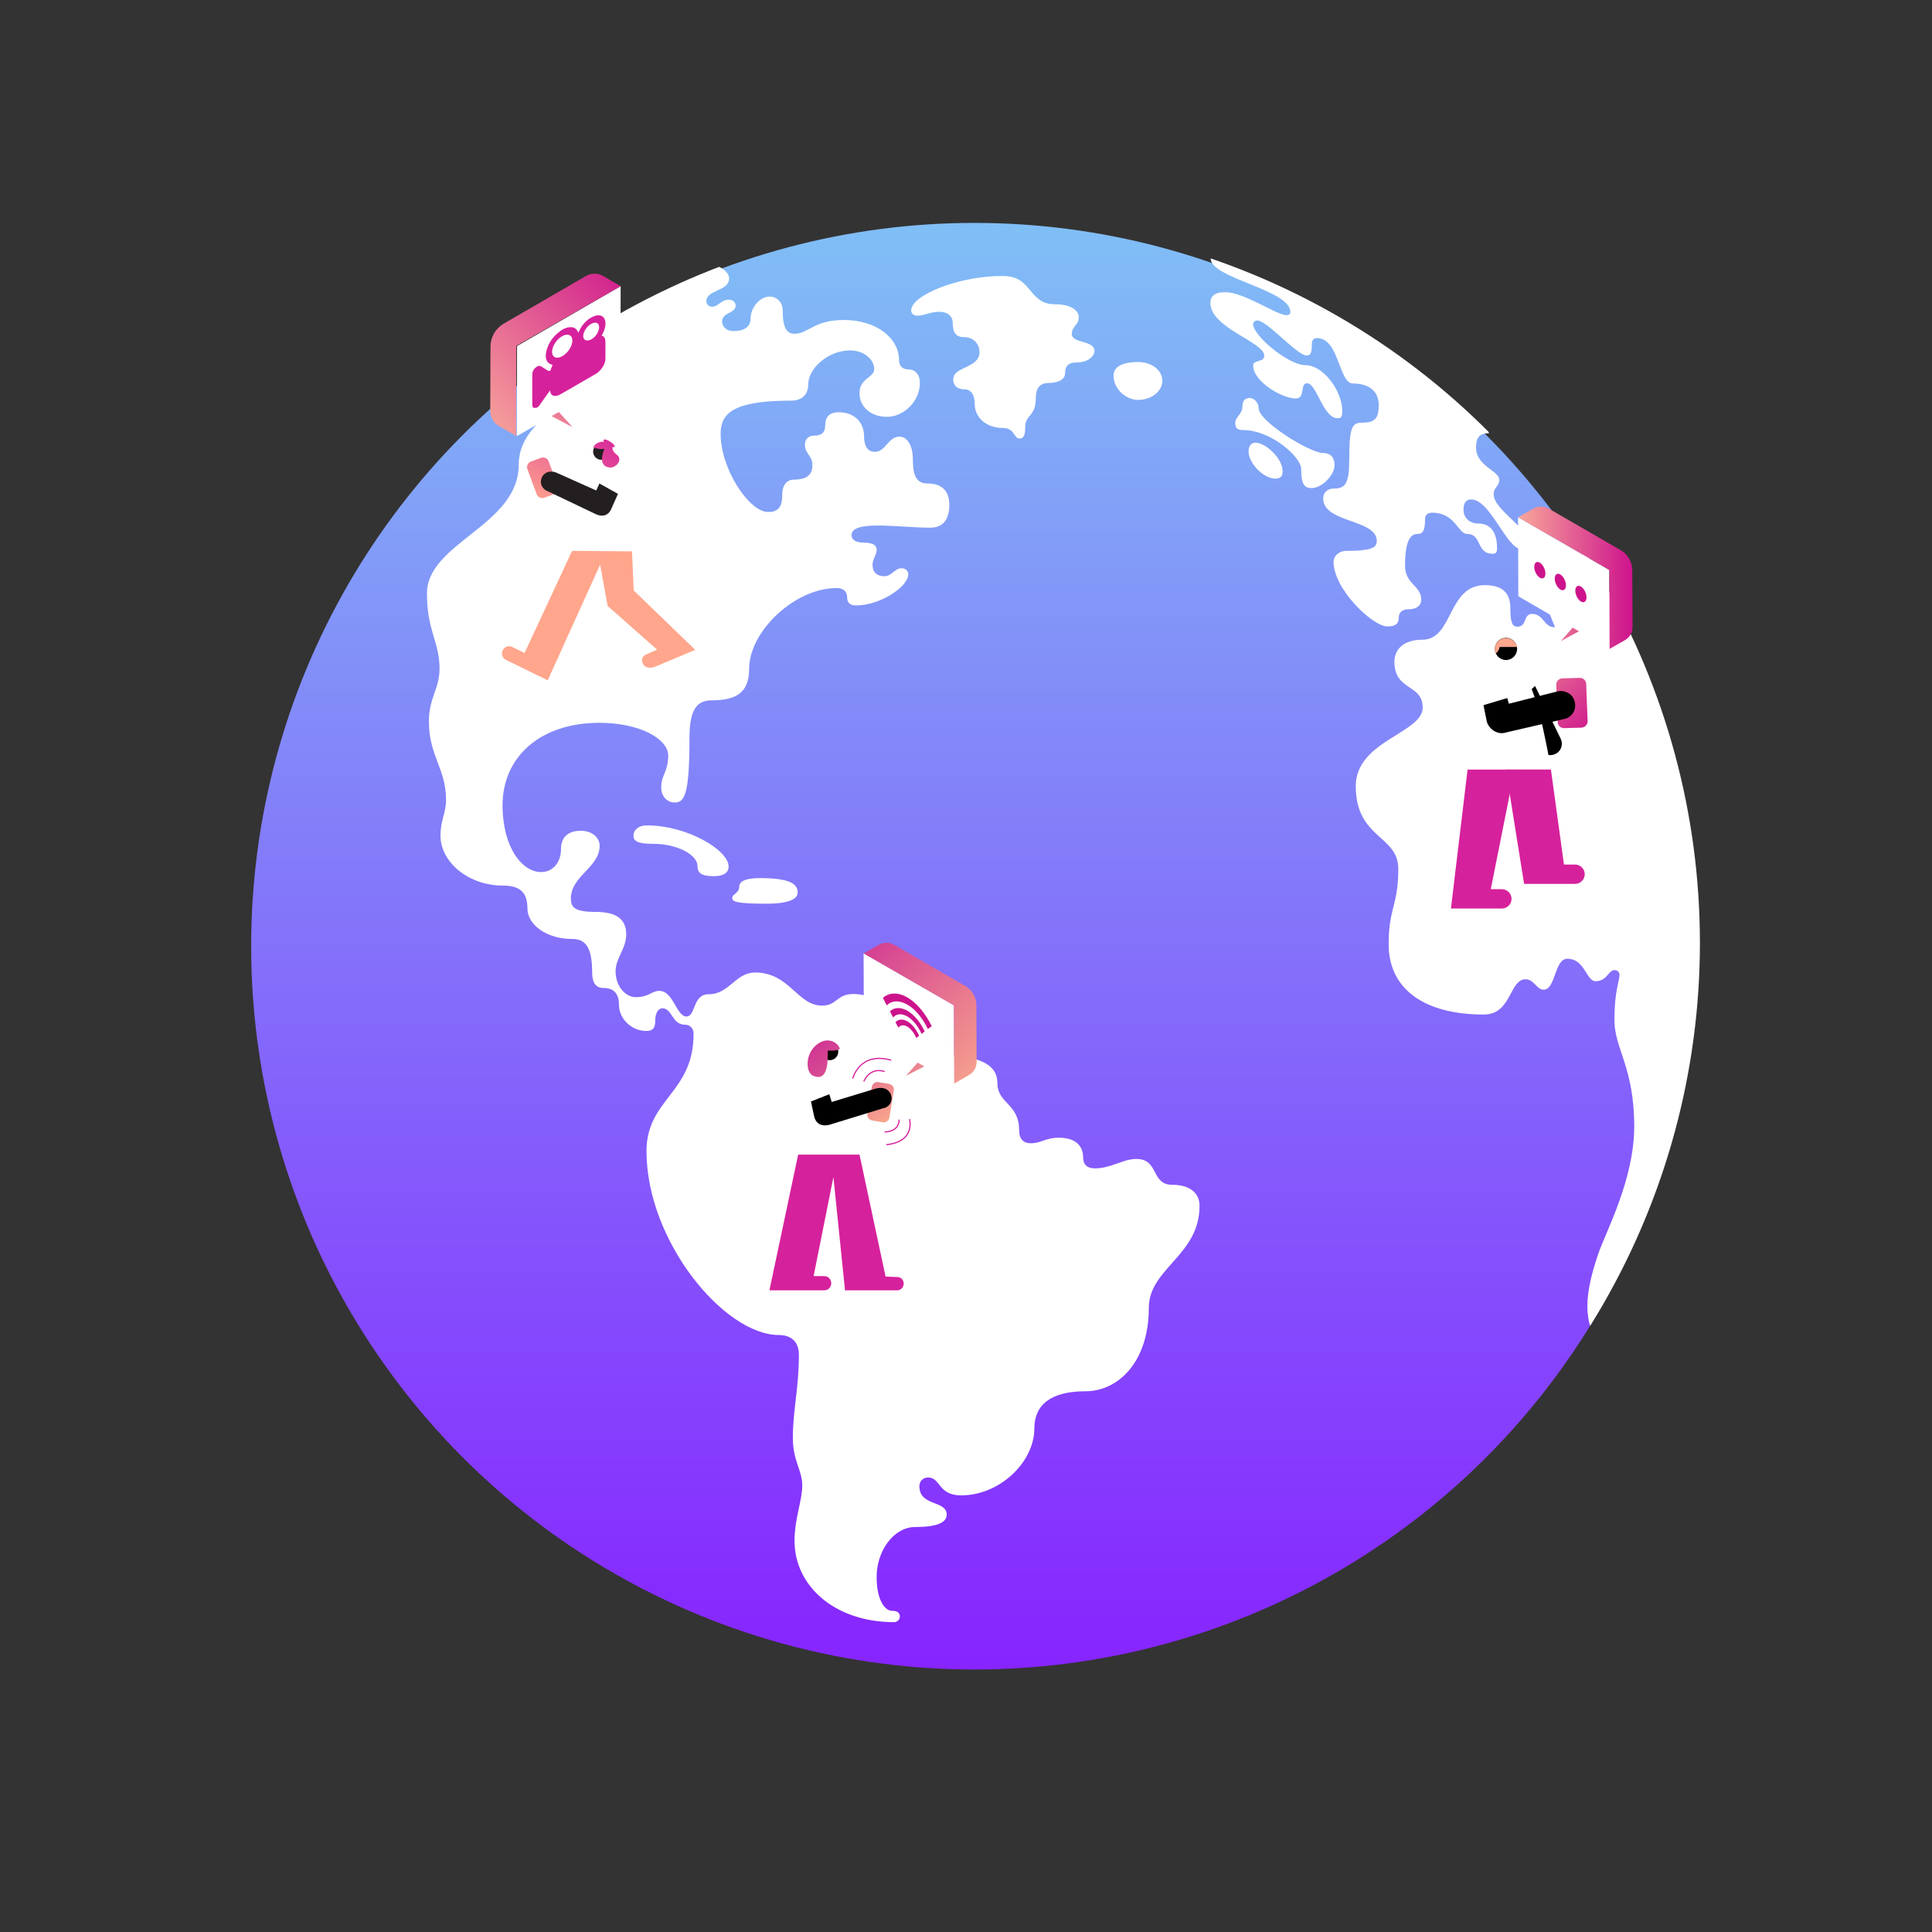 <?xml version="1.0" encoding="utf-8"?>
<!-- Generator: Adobe Illustrator 24.0.1, SVG Export Plug-In . SVG Version: 6.00 Build 0)  -->
<svg version="1.1" id="Layer_1" xmlns="http://www.w3.org/2000/svg" xmlns:xlink="http://www.w3.org/1999/xlink" x="0px" y="0px"
	 viewBox="0 0 800 800" style="enable-background:new 0 0 800 800;" xml:space="preserve">
<rect x="0" y="0" width="800" height="800" fill="#333333" stroke="none"/>
<style type="text/css">
	.st0{display:none;}
	.st1{display:inline;fill:#871FFF;}
	.st2{fill:url(#SVGID_1_);}
	.st3{fill:none;stroke:#80C7F5;stroke-width:5.34;stroke-miterlimit:10;}
	.st4{clip-path:url(#SVGID_3_);fill:#FFFFFF;}
	.st5{clip-path:url(#SVGID_5_);fill:#FFFFFF;}
	.st6{clip-path:url(#SVGID_7_);fill:#FFFFFF;}
	.st7{clip-path:url(#SVGID_9_);fill:#FFFFFF;}
	.st8{clip-path:url(#SVGID_11_);fill:#FFFFFF;}
	.st9{clip-path:url(#SVGID_13_);fill:#FFFFFF;}
	.st10{clip-path:url(#SVGID_15_);fill:#FFFFFF;}
	.st11{clip-path:url(#SVGID_17_);fill:#FFFFFF;}
	.st12{clip-path:url(#SVGID_19_);fill:#FFFFFF;}
	.st13{fill:url(#SVGID_20_);}
	.st14{fill:#D6219C;}
	.st15{fill:#FFFFFF;}
	.st16{fill:#FFA68C;}
	.st17{fill:#231F20;}
	.st18{fill:url(#SVGID_21_);}
	.st19{fill:url(#SVGID_22_);}
	.st20{fill:url(#SVGID_23_);}
	.st21{fill:#CD138C;}
	.st22{fill:url(#SVGID_24_);}
	.st23{fill:url(#SVGID_25_);}
	.st24{fill:url(#SVGID_26_);}
	.st25{fill:url(#SVGID_27_);}
	.st26{fill:none;stroke:#D6219C;stroke-width:0.489;stroke-miterlimit:10;}
</style>
<g id="Layer_1_1_" class="st0">
	<rect x="-7.2" y="-7.2" class="st1" width="814.5" height="814.5"/>
</g>
<g id="Layer_1_2_">
	<linearGradient id="SVGID_1_" gradientUnits="userSpaceOnUse" x1="403.455" y1="711.15" x2="403.455" y2="59.312">
		<stop  offset="0" style="stop-color:#871FFF"/>
		<stop  offset="1" style="stop-color:#80C7F5"/>
	</linearGradient>
	<circle class="st2" cx="403.5" cy="391.8" r="299.5"/>
	<g id="Layer_2_2_">
		<g>
			<path class="st3" d="M693.1,253.1"/>
			<g>
				<g>
					<g>
						<g>
							<g>
								<defs>
									<circle id="SVGID_2_" cx="404.4" cy="390.4" r="299.5"/>
								</defs>
								<clipPath id="SVGID_3_">
									<use xlink:href="#SVGID_2_"  style="overflow:visible;"/>
								</clipPath>
								<path class="st4" d="M660.9,554c-6.9-9.9-2.3-25.2,0.8-34.5c3.1-9.3,15-30.9,15-53.1c0-24.5-8.2-32.1-8.2-44
									c0-12.3,2.1-16.1,2.1-18.7c0-1.1-0.8-2-2.1-2c-2.5,0-3,4.6-7.8,4.6c-3.9,0-4.4-9.3-11.7-9.3c-5.4,0-4.8,12.8-9.8,12.8
									c-2.9,0-4-4.3-7.5-4.3c-6.8,0-5.7,14.6-17.3,14.6c-24.2,0-39.4-10.2-39.4-29.2c0-14.8,4-16,4-31.1
									c0-14.1-17.6-12.4-17.6-34.3c0-18.8,27.7-21.9,27.7-32.5c0-9.9-11.7-6.8-11.7-19c0-5.2,3.9-9.1,11.5-9.1
									c13,0,10.3-22.6,26-22.6c6.8,0,10.5,2.9,10.5,9.4c0,6.4,0.9,7.8,3,7.8c3.9,0,2.3-5.3,6-5.3c4.8,0,4.9,5.5,9.2,5.5
									c4.4,0,6.7-2.2,6.7-5.7s-3.1-4.8-3.1-7.6c0-1.7,1.3-3.2,4.3-3.2c4.4,0,6.1-1,6.1-3.6c0-3.8-2.2-3.2-2.2-12.2l129.1,99.9
									L660.9,554z"/>
							</g>
						</g>
					</g>
					<g>
						<g>
							<g>
								<defs>
									<circle id="SVGID_4_" cx="404.4" cy="390.4" r="299.5"/>
								</defs>
								<clipPath id="SVGID_5_">
									<use xlink:href="#SVGID_4_"  style="overflow:visible;"/>
								</clipPath>
								<path class="st5" d="M501.3,107c0,8.3,33,12.9,33,22.2c0,0.8-0.6,1.3-1.6,1.3c-4.1,0-17.5-9.5-25.3-9.5
									c-4.8,0-6.2,1.8-6.2,4.5c0,10.3,22.3,16.1,22.3,21.8c0,2.9-4.6,1.5-4.6,4.1c0,6.4,11.7,13.6,17.7,13.6c4,0,1.6-6.3,4.6-6.3
									c4.1,0,6.5,14.5,12.8,14.5c1.3,0,1.8-0.6,1.8-3c0-8.3-7.8-19-15.3-19c-6.9,0-21.6-12.1-21.6-17c0-0.7,0.7-1.5,1.7-1.5
									c4.1,0,16.5,14.5,20.4,14.5c1.6,0,2.2-0.9,2.2-4.4c0-2.1,0.7-2.8,2.2-2.8c9.1,0,9,18.8,14.8,18.8c6.4,0,10.7,2.9,10.7,9
									c0,5.4-1.6,7.2-6.7,7.2c-4.3,0-5.5,1.6-5.5,15.2c0,10.2-1.7,12.1-6.4,12.1c-2.8,0-4.4,1.8-4.4,4.1
									c0,10.2,22.2,8.5,22.2,17.6c0,2.5-1.6,4.1-12.5,4.1c-3.2,0-5.4,2.1-5.4,4.6c0,11.1,16,26.7,22.4,26.7c3.4,0,4.6-1.3,4.6-3.7
									c0-2,1.4-3.4,3.8-3.4c4,0,5.5-1.8,5.5-4.1c0-5.6-6.7-6.4-6.7-13.9c0-9.9,2-13.2,5.1-13.2c2.1,0,3.2-1,3.2-6.4
									c0-1.3,1-2.4,2.9-2.4c9.7,0,10.7,8.8,14.5,8.8c6.3,0,3.6,8.2,10.6,8.2c1.4,0,1.8-0.7,1.8-2.3c0-6.8-2.9-10.2-7.6-10.2
									c-3.9,0-6.3-2.5-6.3-5.7c0-2.9,1.1-4.3,3.2-4.3c7.9,0,14.7,20.6,20.8,20.6c1.8,0,2.5-0.9,2.5-3.2c0-5.9-14-13.2-14-19.5
									c0-3.2,2.3-3,2.3-6c0-3.9-9.6-5.6-9.6-13.4c0-4.4,1.6-5.9,5.4-5.9l-29.4-66.9L501.3,107z"/>
							</g>
						</g>
					</g>
					<g>
						<g>
							<g>
								<defs>
									<circle id="SVGID_6_" cx="404.4" cy="390.4" r="299.5"/>
								</defs>
								<clipPath id="SVGID_7_">
									<use xlink:href="#SVGID_6_"  style="overflow:visible;"/>
								</clipPath>
								<path class="st6" d="M514.5,167.9c0,4-3,4.3-3,7.4c0,2,0.9,2.8,3.4,2.8c11.3,0,23.9,11.1,23.9,16.1c0,6.8,1.6,7.9,4.3,7.9
									c4.4,0,9.5-5.5,9.5-9.4c0-3.7-2-5.1-4.6-5.1c-5.7,0-26.8-13.2-26.8-18.5c0-2.3-1.8-4.3-3.8-4.3
									C515.6,164.8,514.5,166,514.5,167.9z"/>
							</g>
						</g>
					</g>
					<g>
						<g>
							<g>
								<defs>
									<circle id="SVGID_8_" cx="404.4" cy="390.4" r="299.5"/>
								</defs>
								<clipPath id="SVGID_9_">
									<use xlink:href="#SVGID_8_"  style="overflow:visible;"/>
								</clipPath>
								<path class="st7" d="M519.8,183.3c-1.6,0-2.8,1.3-2.8,3.6c0,4.9,6.2,11.3,11.1,11.3c2.1,0,3-1,3-3
									C531.2,189.9,524.1,183.3,519.8,183.3z"/>
							</g>
						</g>
					</g>
					<g>
						<g>
							<g>
								<defs>
									<circle id="SVGID_10_" cx="404.4" cy="390.4" r="299.5"/>
								</defs>
								<clipPath id="SVGID_11_">
									<use xlink:href="#SVGID_10_"  style="overflow:visible;"/>
								</clipPath>
								<path class="st8" d="M471.2,149.9c-7.2,0-10.1,2.4-10.1,5.6c0,6,5.6,10.1,10.1,10.1c5.6,0,10.1-3.6,10.1-7.9
									C481.3,153.3,476.9,149.9,471.2,149.9z"/>
							</g>
						</g>
					</g>
					<g>
						<g>
							<g>
								<defs>
									<circle id="SVGID_12_" cx="404.4" cy="390.4" r="299.5"/>
								</defs>
								<clipPath id="SVGID_13_">
									<use xlink:href="#SVGID_12_"  style="overflow:visible;"/>
								</clipPath>
								<path class="st9" d="M377.3,128.6c0,1.1,0.9,2.1,2.5,2.1c3,0,5.5-1.6,9-1.6c4,0,5.7,2.1,5.7,4.6c0,4.3,1.5,5.9,4.8,5.9
									c3.4,0,6.3,2.5,6.3,6.2c0,6.7-10.9,5.9-10.9,11.3c0,2.5,1.7,4.1,4.5,4.1c2.8,0,4.4,2.1,4.4,6c0,6,5.2,10,11.5,10
									c5.3,0,4.5,4.4,7.1,4.4c1.4,0,2.3-1,2.3-4.3c0-6.2,4.4-4.3,4.4-12.5c0-4.1,1.8-6.2,5.1-6.2c4.7,0,7-1.8,7-3.9
									c0-3.1,1.4-4.6,4.7-4.6c4.8,0,7.5-2.6,7.5-4.8c0-4.5-9.4-3-9.4-7c0-3.3,2.9-3.6,2.9-6.9c0-3.1-3.6-5.4-9.9-5.4
									c-11.1,0-9.2-11.7-21.3-11.7C398.3,114,377.3,121.9,377.3,128.6z"/>
							</g>
						</g>
					</g>
					<g>
						<g>
							<g>
								<defs>
									<circle id="SVGID_14_" cx="404.4" cy="390.4" r="299.5"/>
								</defs>
								<clipPath id="SVGID_15_">
									<use xlink:href="#SVGID_14_"  style="overflow:visible;"/>
								</clipPath>
								<path class="st10" d="M225,134.8c25.8,0,28.4,3.4,28.4,8.5c0,18.5-38.6,25.4-38.6,49.1c0,25.2-38,32.3-38,53.3
									c0,15.7,5.2,20,5.2,31.2c0,8.3-4.4,12.1-4.4,21.8c0,14.4,7.1,19.5,7.1,32.5c0,5.5-2.3,8.3-2.3,14.8
									c0,11.1,11.7,20.7,25.8,20.7c6.9,0,10.2,2.6,10.2,9.5c0,6.5,7.6,12.6,18.5,12.6c5.3,0,8.3,3,8.3,13.9c0,4.3,1.6,6.4,4.6,6.4
									c3.9,0,6.5,1.8,6.5,7c0,5.6,5.1,10.8,11.3,10.8c2.5,0,3.7-1,3.7-4c0-3.7,1.4-5.4,3-5.4c3.9,0,4.1,6.8,9.2,6.8
									c2.1,0,3.7,1.3,3.7,3.8c0,24.6-19.5,26.9-19.5,48.6c0,37.2,32.2,76.1,54.8,76.1c4.8,0,8.3,2.5,8.3,8.2
									c0,14.1-2.5,22.6-2.5,34.5c0,9.4,3.9,13.3,3.9,19.6s-3.2,13.6-3.2,22.9c0,19.1,17.1,33.7,41.2,33.7c1.1,0,2.4-0.8,2.4-2.4
									c0-1.5-1.1-2.3-3.2-2.3c-3.1,0-6.4-4.6-6.4-14c0-10.9,7.1-20.7,16-20.7c10.3,0,13-2.4,13-5.1c0-6.1-11.3-3.3-11.3-11.8
									c0-2,1.4-3.6,3.6-3.6c5.3,0,4,7.4,13.7,7.4c16.1,0,30.3-13.9,30.3-27.7c0-9.7,6.7-15.4,21.1-15.4c14,0,26.3-12.6,26.3-34.5
									c0-16.5,21-21.6,21-42.3c0-5.4-4.1-8.7-11.3-8.7c-9,0-5.3-10.7-14.9-10.7c-5.6,0-10.3,3.9-17.2,3.9c-3.1,0-4.8-1.6-4.8-4.5
									c0-5.3-3.7-8.2-10.1-8.2c-5.5,0-7.2,2.3-11.6,2.3c-2.9,0-4.8-1.6-4.8-5.4c0-11.1-9-11-9-19.5c0-7.6-6.9-11.9-28-11.9
									c-6.3,0-8.4-1.8-8.4-5.4c0-10-12.4-19.6-23.2-19.6c-7.1,0-6.7,4.8-13,4.8c-10.3,0-13.4-13.7-27.7-13.7c-8.3,0-10.6,9-19.3,9
									c-6.7,0-5.2,9.2-9.2,9.2s-5.5-10.6-11.1-10.6c-3.4,0-4.3,2.6-9.9,2.6c-4.1,0-8.3-4.4-8.3-10.7c0-5.5,4.4-9.3,4.4-15.3
									c0-6.1-3.8-9.3-12.6-9.3c-9,0-10.3-2-10.3-5.6c0-9.3,11.9-12.8,11.9-21.8c0-3.4-3.2-6.2-7.8-6.2c-5.6,0-8.2,3-8.2,7.5
									c0,5.7-3.4,9.6-8.3,9.6c-7.6,0-15.9-9.9-15.9-27.7c0-19.8,15.4-34.1,40.1-34.1c16.8,0,28.6,6.7,28.5,13.7
									c-0.2,7.1-2.9,7.8-2.9,13.1c0,4.1,2.9,6.2,5.5,6.2c4,0,6.2-2.6,6.2-26.8c0-12.3,3.4-15.5,9.3-15.5c10.7,0,15.4-3.8,15.4-13
									c0-15.7,19-33.5,36.2-33.5c2.8,0,4.4,1.3,4.4,4.1c0,2.2,1.6,3.1,3.7,3.1c10,0,21.6-7.8,21.6-12.9c0-1.4-1.1-2.5-2.8-2.5
									c-2.9,0-3.9,3.3-7.2,3.3c-3,0-4.8-1.7-4.8-4.7c0-2.5,1.7-4.1,1.7-6.2c0-2-1.7-3-5.2-3c-3.7,0-5.2-1.4-5.2-3.1
									c0-6.5,19.8-3.1,32.6-3.1c4.9,0,7.9-2.9,7.9-9.5c0-5.9-3.3-8.8-9-8.8c-4.4,0-6.1-2.9-6.1-9.8c0-6.7-2.8-9.6-5.5-9.6
									c-4.8,0-5.7,6.3-10.3,6.3c-2.4,0-4.4-1.8-4.4-6.3c0-6.4-4.5-10.1-10.5-10.1c-3.7,0-5.6,1.8-5.6,5.4c0,2.8-1.3,4.3-4.7,4.3
									c-2.2,0-3.7,1.4-3.7,3.8c0,3.7,3.1,4.4,3.1,8.3c0,4.1-2.3,6.1-7.7,6.1c-2.8,0-4.8,2.2-4.8,6.3c0,5.5-2,7.1-5.9,7.1
									c-7.7,0-19.6-17.6-19.6-32.4c0-8.3,4.9-13.7,29.1-13.7c4.7,0,7.2-2.6,7.2-7c0-6,7.9-13.8,17.3-13.8c5.7,0,10,3.7,10,7.8
									c0,3.4-6.1,3.7-6.1,9.9c0,5.6,4.6,9.8,11.4,9.8c7,0,13.6-6.5,13.6-14c0-3.8-2.2-5.6-4.5-5.6s-4.1-1.1-4.1-3.7
									c0-9.5-9.6-16.8-22.9-16.8c-12.5,0-14.6,5.7-20.4,5.7c-3.2,0-4.9-2.4-4.9-9.5c0-3.6-2.4-5.9-5.5-5.9c-3.7,0-7.8,4.3-7.8,9.2
									c0,3.2-2.5,5.1-7.2,5.1c-2.5,0-4.6-1.7-4.6-3.9c0-4,5.6-3.3,5.6-6.7c0-1.5-1.3-2.4-2.9-2.4c-3.1,0-4.3,2.9-6.8,2.9
									c-1.7,0-2.4-1.3-2.4-2.3c0-4.8,9.4-4,9.4-9.4c0-3-4.6-5.9-8.6-5.9L225,134.8z"/>
							</g>
						</g>
					</g>
					<g>
						<g>
							<g>
								<defs>
									<circle id="SVGID_16_" cx="404.4" cy="390.4" r="299.5"/>
								</defs>
								<clipPath id="SVGID_17_">
									<use xlink:href="#SVGID_16_"  style="overflow:visible;"/>
								</clipPath>
								<path class="st11" d="M314.7,363.6c-6.8,0-8.6,1.7-8.6,3.6c0,2.6-2.9,3-2.9,4.6c0,1.4,1,2.4,14.1,2.4c9.6,0,13-2,13-4.7
									C330.3,366.1,327.2,363.6,314.7,363.6z"/>
							</g>
						</g>
					</g>
					<g>
						<g>
							<g>
								<defs>
									<circle id="SVGID_18_" cx="404.4" cy="390.4" r="299.5"/>
								</defs>
								<clipPath id="SVGID_19_">
									<use xlink:href="#SVGID_18_"  style="overflow:visible;"/>
								</clipPath>
								<path class="st12" d="M262.3,346c0,2.2,1.5,3.4,8,3.4c10.6,0,18.5,4.8,18.5,9.1c0,3.1,1.7,4.3,6.8,4.3c4,0,6.1-1.4,6.1-4
									c0-6.9-17.5-17-33.4-17C264.1,341.6,262.3,344,262.3,346z"/>
							</g>
						</g>
					</g>
				</g>
			</g>
		</g>
	</g>
</g>
<g id="Layer_2_1_">
	<g>
		
			<linearGradient id="SVGID_20_" gradientUnits="userSpaceOnUse" x1="662.36" y1="497.637" x2="622.554" y2="536.756" gradientTransform="matrix(1 0 0 -1 0 800)">
			<stop  offset="0" style="stop-color:#CD138C"/>
			<stop  offset="0.998" style="stop-color:#F8A79A"/>
		</linearGradient>
		<path class="st13" d="M657.4,298.6l-0.6-15.4c0-1.4-1.3-2.6-2.7-2.5l-7.2,0.2c-1.4,0-2.6,1.3-2.5,2.7l0.6,15.4
			c0,1.4,1.3,2.6,2.7,2.5l7.2-0.2C656.3,301.2,657.4,300,657.4,298.6z"/>
		<path class="st14" d="M627.2,318.6l-9.9,49.6h4.6c2.2,0,4,1.8,4,4l0,0c0,2.2-1.8,4-4,4h-21.1l6.9-57.6H627.2z"/>
		<path class="st14" d="M642.2,318.6l5.4,39.4h4.6c2.2,0,4,1.8,4,4l0,0c0,2.2-1.8,4-4,4h-21.1l-7.6-47.5h18.7V318.6z"/>
		<path d="M644,312.2L644,312.2c-2.5,1.2-5.4,0.1-6.6-2.2l-11.8-24.3l8.8-4.2l11.8,24.3C647.4,308.1,646.5,311.1,644,312.2z"/>
		<path class="st15" d="M607.8,318.6c5.2-32.9,5.9-33.8,10.9-40.8c2.6-3.5,8-4.6,10.7-1.1c5.1,6.5,8.2,16,12.9,41.9H607.8z"/>
		<circle cx="623.6" cy="268.7" r="4.6"/>
		<path d="M623.6,303.3l24.2-5.6c3.2-0.7,5.2-4,4.2-7.3l0,0c-0.8-3.1-4-4.8-7.1-4.1l-20.1,5.1l-1.2-4.1l-9.5,3.8l1.6,7.9
			C616.8,302.2,620.3,304.4,623.6,303.3z"/>
		<path class="st16" d="M628.2,267.8c-0.5-2.1-2.4-3.6-4.6-3.6c-2.6,0-4.6,2.1-4.6,4.6c0,0.6,0.1,1.2,0.4,1.8
			c0.8-0.7,1.4-1.6,1.6-2.7H628.2z"/>
		<path class="st15" d="M625.6,288.6l-12.7,3.8c0,0,0.5-6.2,0.7-9.2c0.2-3.1,0.9-4.1,2.7-5.6c1.8-1.5,10.8-5.2,13.5-3.2
			c2,1.5,6.4,9.1,6.4,9.1l-3.4,3.2"/>
	</g>
	<g>
		<circle class="st17" cx="249" cy="187" r="3.4"/>
		<path class="st15" d="M249.8,192c-1.2,0-2.5,0.7-3.7,1.9c-2.1,2.2-5.2,6.2-6.1,9.9c-0.6,2.4,1.1,5,1.1,5
			c-1.2,7.1-4.1,19.1-4.1,19.1l24.8,0.2c0,0-2.8-18.8-4.4-28.5C256.9,196.6,254.2,192,249.8,192z"/>
		
			<linearGradient id="SVGID_21_" gradientUnits="userSpaceOnUse" x1="240.497" y1="712.066" x2="270.582" y2="758.513" gradientTransform="matrix(0.972 -0.235 -0.235 -0.972 154.386 958.187)">
			<stop  offset="0" style="stop-color:#FFA68C"/>
			<stop  offset="1" style="stop-color:#D6219C"/>
		</linearGradient>
		<path class="st18" d="M219.9,191.1l4.1-1.5c1.3-0.5,2.7,0.2,3.2,1.5l3.8,10.3c0.5,1.3-0.2,2.7-1.5,3.2l-4.1,1.5
			c-1.3,0.5-2.7-0.2-3.2-1.5l-3.8-10.3C217.9,192.9,218.6,191.6,219.9,191.1z"/>
		<path class="st15" d="M255,190.8c0,0,4.1,2.1,4.2,5.8c0.1,2.2-2.7,8.3-2.7,8.3l-8.8-5l4.5-8.2L255,190.8z"/>
		<path class="st16" d="M251.6,250.9l20.5,18.1l-4.3,1.9c-3.3,1.3-1.4,4.3-1.4,4.3c1.8,2.5,5.5,0.6,5.5,0.6l16-6.7l-25.5-24.6
			l-0.7-16.2l-24.8-0.2l-19.7,42.3l-5.1-2.5c-2.5-1.1-3.7,1-3.7,1c-1.6,2.6,0.8,4.2,0.8,4.2l17.6,8.6l21.7-47.9"/>
		
			<linearGradient id="SVGID_22_" gradientUnits="userSpaceOnUse" x1="224.891" y1="571.519" x2="257.339" y2="621.614" gradientTransform="matrix(1 0 0 -1 0 800)">
			<stop  offset="0" style="stop-color:#FFA68C"/>
			<stop  offset="1" style="stop-color:#D6219C"/>
		</linearGradient>
		<path class="st19" d="M250,182.1c-0.3,0.3,0.1,0.9,0.1,0.9s-0.4-0.1-0.6-0.1c-1.6,0-3.4,1-3.8,2.4c1.2,0.4,2.8,0.8,4.6,0.6
			c-0.4,0.7-3.1,7.3,2.3,7.7c2.4,0.2,5.6-3.3,2.7-5.4c-2.2-1.6-1.6-3.1-1.6-3.1s0.6,0.2,0.8-0.1C255,184.1,250.7,181.3,250,182.1z"
			/>
		<path class="st17" d="M224,198.9c0.3-2.3,2.4-3.9,4.7-3.6h0.1c1.1,0.1,2,0.6,2,0.6l16.1,7.2l1.3-2.9l7.7,4.3l-2.6,5.8
			c-1.9,5.1-6.6,2.6-6.6,2.6l-19.9-9.5C225,202.8,223.7,200.9,224,198.9z"/>
	</g>
	<g>
		<g>
			<polygon class="st15" points="257,118.5 256.9,155.7 242.1,164.3 237,176.9 231.4,170.6 214,180.6 214.1,143.3 			"/>
			
				<linearGradient id="SVGID_23_" gradientUnits="userSpaceOnUse" x1="1161.169" y1="688.551" x2="1093.476" y2="620.859" gradientTransform="matrix(1 0 0 -1 -894.58 800)">
				<stop  offset="0" style="stop-color:#CD138C"/>
				<stop  offset="0.998" style="stop-color:#F8A79A"/>
			</linearGradient>
			<path class="st20" d="M257,118.5l-7.2-4.2c-2.3-1.3-5-1.3-7.2,0L208.6,134c-3.4,2-5.4,5.5-5.5,9.3l-0.1,26.9c0,2.6,1.4,5,3.6,6.2
				l7.1,4.1l0.1-37.3L257,118.5z M228.4,172.3l3-1.7l5.7,6.3L228.4,172.3z"/>
		</g>
		<path class="st14" d="M220.4,154.9c0,3.7,0,9.1,0,12.8c0,1,0.5,1.3,1.4,1.2c0.2,0,0.3-0.1,0.5-0.1c0.1-0.1,0.3-0.2,0.4-0.2
			c0.2-0.3,0.5-0.5,0.7-0.8c1.4-2,2.8-3.9,4.2-5.9c0.1-0.1,0.1-0.2,0.2-0.3c0,0.1,0,0.2,0,0.3c0.2,1.7,1.3,2.4,3,1.9
			c0.2-0.1,0.5-0.2,0.7-0.2c5.2-3,10.3-5.9,15.4-8.9c0.1-0.1,0.2-0.2,0.3-0.2c0.7-0.5,1.4-1.2,2-2c1.1-1.5,1.5-2.9,1.5-4.2
			c0-2.2,0-4.4,0-6.5c0-1.5-0.4-2.6-1.6-2.8c2.7-4.6,1.7-8-0.7-8.4c-1.3-0.2-2.7,0.3-4.3,1.3c-2.1,1.4-3.6,3.5-4.6,5.9
			c0-0.1-0.1-0.2-0.1-0.2c-0.8-2-2.5-2.6-5-1.8c-0.3,0.1-0.6,0.2-0.8,0.3c-0.5,0.3-0.9,0.5-1.4,0.8c-0.1,0.1-0.2,0.1-0.2,0.2
			c-2.8,2-4.7,4.6-5.6,7.7c-0.9,3.1-0.3,5.2,1.6,6c0.3,0.1,0.6,0.2,0.8,0.3c-0.3,0.8-0.6,1.6-1,2.5c-0.1,0-0.2,0-0.3,0
			c-1.4-0.1-2.8-2-4.2-2.1c-0.4,0-0.8,0.1-1.2,0.5C221.1,152.6,220.4,153.9,220.4,154.9z M241.5,139.2c0-1.8,1.5-4.1,3.3-5.1
			s3.3-0.4,3.3,1.3c0,1.8-1.4,4.1-3.2,5.1C243,141.5,241.5,140.9,241.5,139.2z M228.6,145.7c0-2.3,1.9-5.3,4.2-6.5
			c2.3-1.3,4.2-0.5,4.2,1.8c0,2.3-1.9,5.3-4.2,6.5C230.5,148.8,228.6,148,228.6,145.7z"/>
	</g>
	<g>
		<polygon class="st15" points="357.6,394.7 357.7,427.1 370.7,434.6 375.1,445.5 380,440 395.1,448.7 395,416.3 		"/>
		<g>
			<g>
				<path class="st21" d="M375.7,418.5c2.9,1.7,5.5,4.9,7.2,8.6l-1.3,1c-1.4-3.1-3.5-5.8-5.9-7.2c-2.4-1.4-4.5-1.1-5.9,0.4l-1.3-2.5
					C370.2,417.1,372.8,416.9,375.7,418.5z"/>
				<path class="st21" d="M375.7,422.9c2,1.1,3.7,3.4,4.9,6l-1.2,0.9c-0.8-2-2.2-3.8-3.7-4.7c-1.5-0.9-2.9-0.6-3.7,0.4l-1.2-2.2
					C371.9,422,373.7,421.8,375.7,422.9z"/>
				<path class="st21" d="M375.7,413c4,2.3,7.6,6.8,10.1,11.9l-1.6,1.2c-2.1-4.4-5.1-8.2-8.5-10.1c-3.4-2-6.5-1.7-8.5,0.3l-1.6-3.1
					C368,411,371.7,410.7,375.7,413z"/>
			</g>
		</g>
		
			<linearGradient id="SVGID_24_" gradientUnits="userSpaceOnUse" x1="2717.401" y1="411.349" x2="2658.575" y2="352.524" gradientTransform="matrix(-1 0 0 -1 3066.738 800)">
			<stop  offset="0" style="stop-color:#CF3293"/>
			<stop  offset="0.998" style="stop-color:#F8A58D"/>
		</linearGradient>
		<path class="st22" d="M395,416.3l0.1,32.4l6.2-3.6c2-1.1,3.1-3.2,3.1-5.5l-0.1-23.3c0-3.4-1.8-6.5-4.7-8.1l-29.4-17
			c-1.9-1.1-4.3-1.1-6.3,0l-6.3,3.6L395,416.3z M380,440l2.7,1.6l-7.6,3.9L380,440z"/>
	</g>
	<g>
		<polygon class="st15" points="666.4,236 666.4,268.7 651.2,259.9 646.2,265.5 641.8,254.5 628.7,246.9 628.6,214.2 		"/>
		
			<ellipse transform="matrix(0.92 -0.392 0.392 0.92 -44.159 275.985)" class="st21" cx="654.6" cy="246.3" rx="2" ry="3.6"/>
		
			<ellipse transform="matrix(0.92 -0.392 0.392 0.92 -42.9 272.265)" class="st21" cx="646.1" cy="241.3" rx="2" ry="3.6"/>
		
			<ellipse transform="matrix(0.92 -0.392 0.392 0.92 -41.646 268.558)" class="st21" cx="637.6" cy="236.4" rx="2" ry="3.6"/>
		
			<linearGradient id="SVGID_25_" gradientUnits="userSpaceOnUse" x1="850.634" y1="560.74" x2="897.906" y2="560.74" gradientTransform="matrix(-1 0 0 -1 1526.554 800)">
			<stop  offset="0" style="stop-color:#CD138C"/>
			<stop  offset="0.998" style="stop-color:#F8A79A"/>
		</linearGradient>
		<path class="st23" d="M666.4,236l0.1,32.7l6.3-3.6c2-1.1,3.2-3.2,3.2-5.5l-0.1-23.6c-0.1-3.4-1.9-6.5-4.8-8.2l-29.8-17.2
			c-2-1.1-4.4-1.1-6.4,0l-6.3,3.6L666.4,236z M646.3,265.5l4.9-5.6l2.6,1.5L646.3,265.5z"/>
	</g>
	<g>
		<circle cx="343.6" cy="435.5" r="3.5"/>
		
			<linearGradient id="SVGID_26_" gradientUnits="userSpaceOnUse" x1="-10302.611" y1="367.902" x2="-10339.238" y2="320.944" gradientTransform="matrix(-1 0 0 -1 -9966.455 800)">
			<stop  offset="0" style="stop-color:#CF3393"/>
			<stop  offset="0.998" style="stop-color:#F8A58D"/>
		</linearGradient>
		<path class="st24" d="M342.8,435c-0.3,0.8,1.2,13.5-6,10.5c-3.7-1.5-3.5-11,3.3-14.1c4.1-1.9,7.6,1.3,7.6,3
			C346.6,435,344.6,435.2,342.8,435z"/>
		
			<linearGradient id="SVGID_27_" gradientUnits="userSpaceOnUse" x1="-10307.547" y1="373.831" x2="-10335.766" y2="337.654" gradientTransform="matrix(-1 0 0 -1 -9966.455 800)">
			<stop  offset="0" style="stop-color:#CF3393"/>
			<stop  offset="0.998" style="stop-color:#F8A58D"/>
		</linearGradient>
		<path class="st25" d="M368.3,462.7c-0.2,1.3-1.5,2.3-2.8,2l-4.3-0.7c-1.3-0.2-2.3-1.5-2-2.8l1.8-11.1c0.2-1.3,1.5-2.3,2.8-2
			l4.3,0.7c1.3,0.2,2.3,1.5,2,2.8L368.3,462.7z"/>
		<path class="st14" d="M330.5,478.1h25.4l10.8,50.5l4.9,0.2c1.5,0,2.6,1.2,2.6,2.7l0,0c0,1.5-1.2,2.8-2.7,2.8l-21.6,0l-4.8-46.9
			l-8.2,41l4.4,0c1.6,0,2.9,1.3,2.9,3l0,0c0,1.6-1.3,2.9-2.9,2.9l-22.7,0L330.5,478.1z"/>
		<path d="M369.2,454.8c0-2.3-1.8-4.3-4.3-4.3c0,0,0,0-0.2,0c-1.2,0-2.2,0.3-2.2,0.3l-18.1,5.5l-1-3.2l-7.6,3l1.3,6.1
			c1.2,5.3,6.5,3.5,6.5,3.5l22.1-6.8C367.7,458.6,369.2,456.9,369.2,454.8z"/>
		<path class="st26" d="M357.7,447.8c0,0,2.3-6.1,8.6-4.1"/>
		<path class="st26" d="M353.1,446.6c0,0,2.8-11.3,15.9-7.6"/>
		<path class="st26" d="M366.3,468.7c0,0,6,0.2,6-5.1"/>
		<path class="st26" d="M376.6,463.4c0,0,2.7,9.3-9.6,10.6"/>
	</g>
</g>
</svg>
